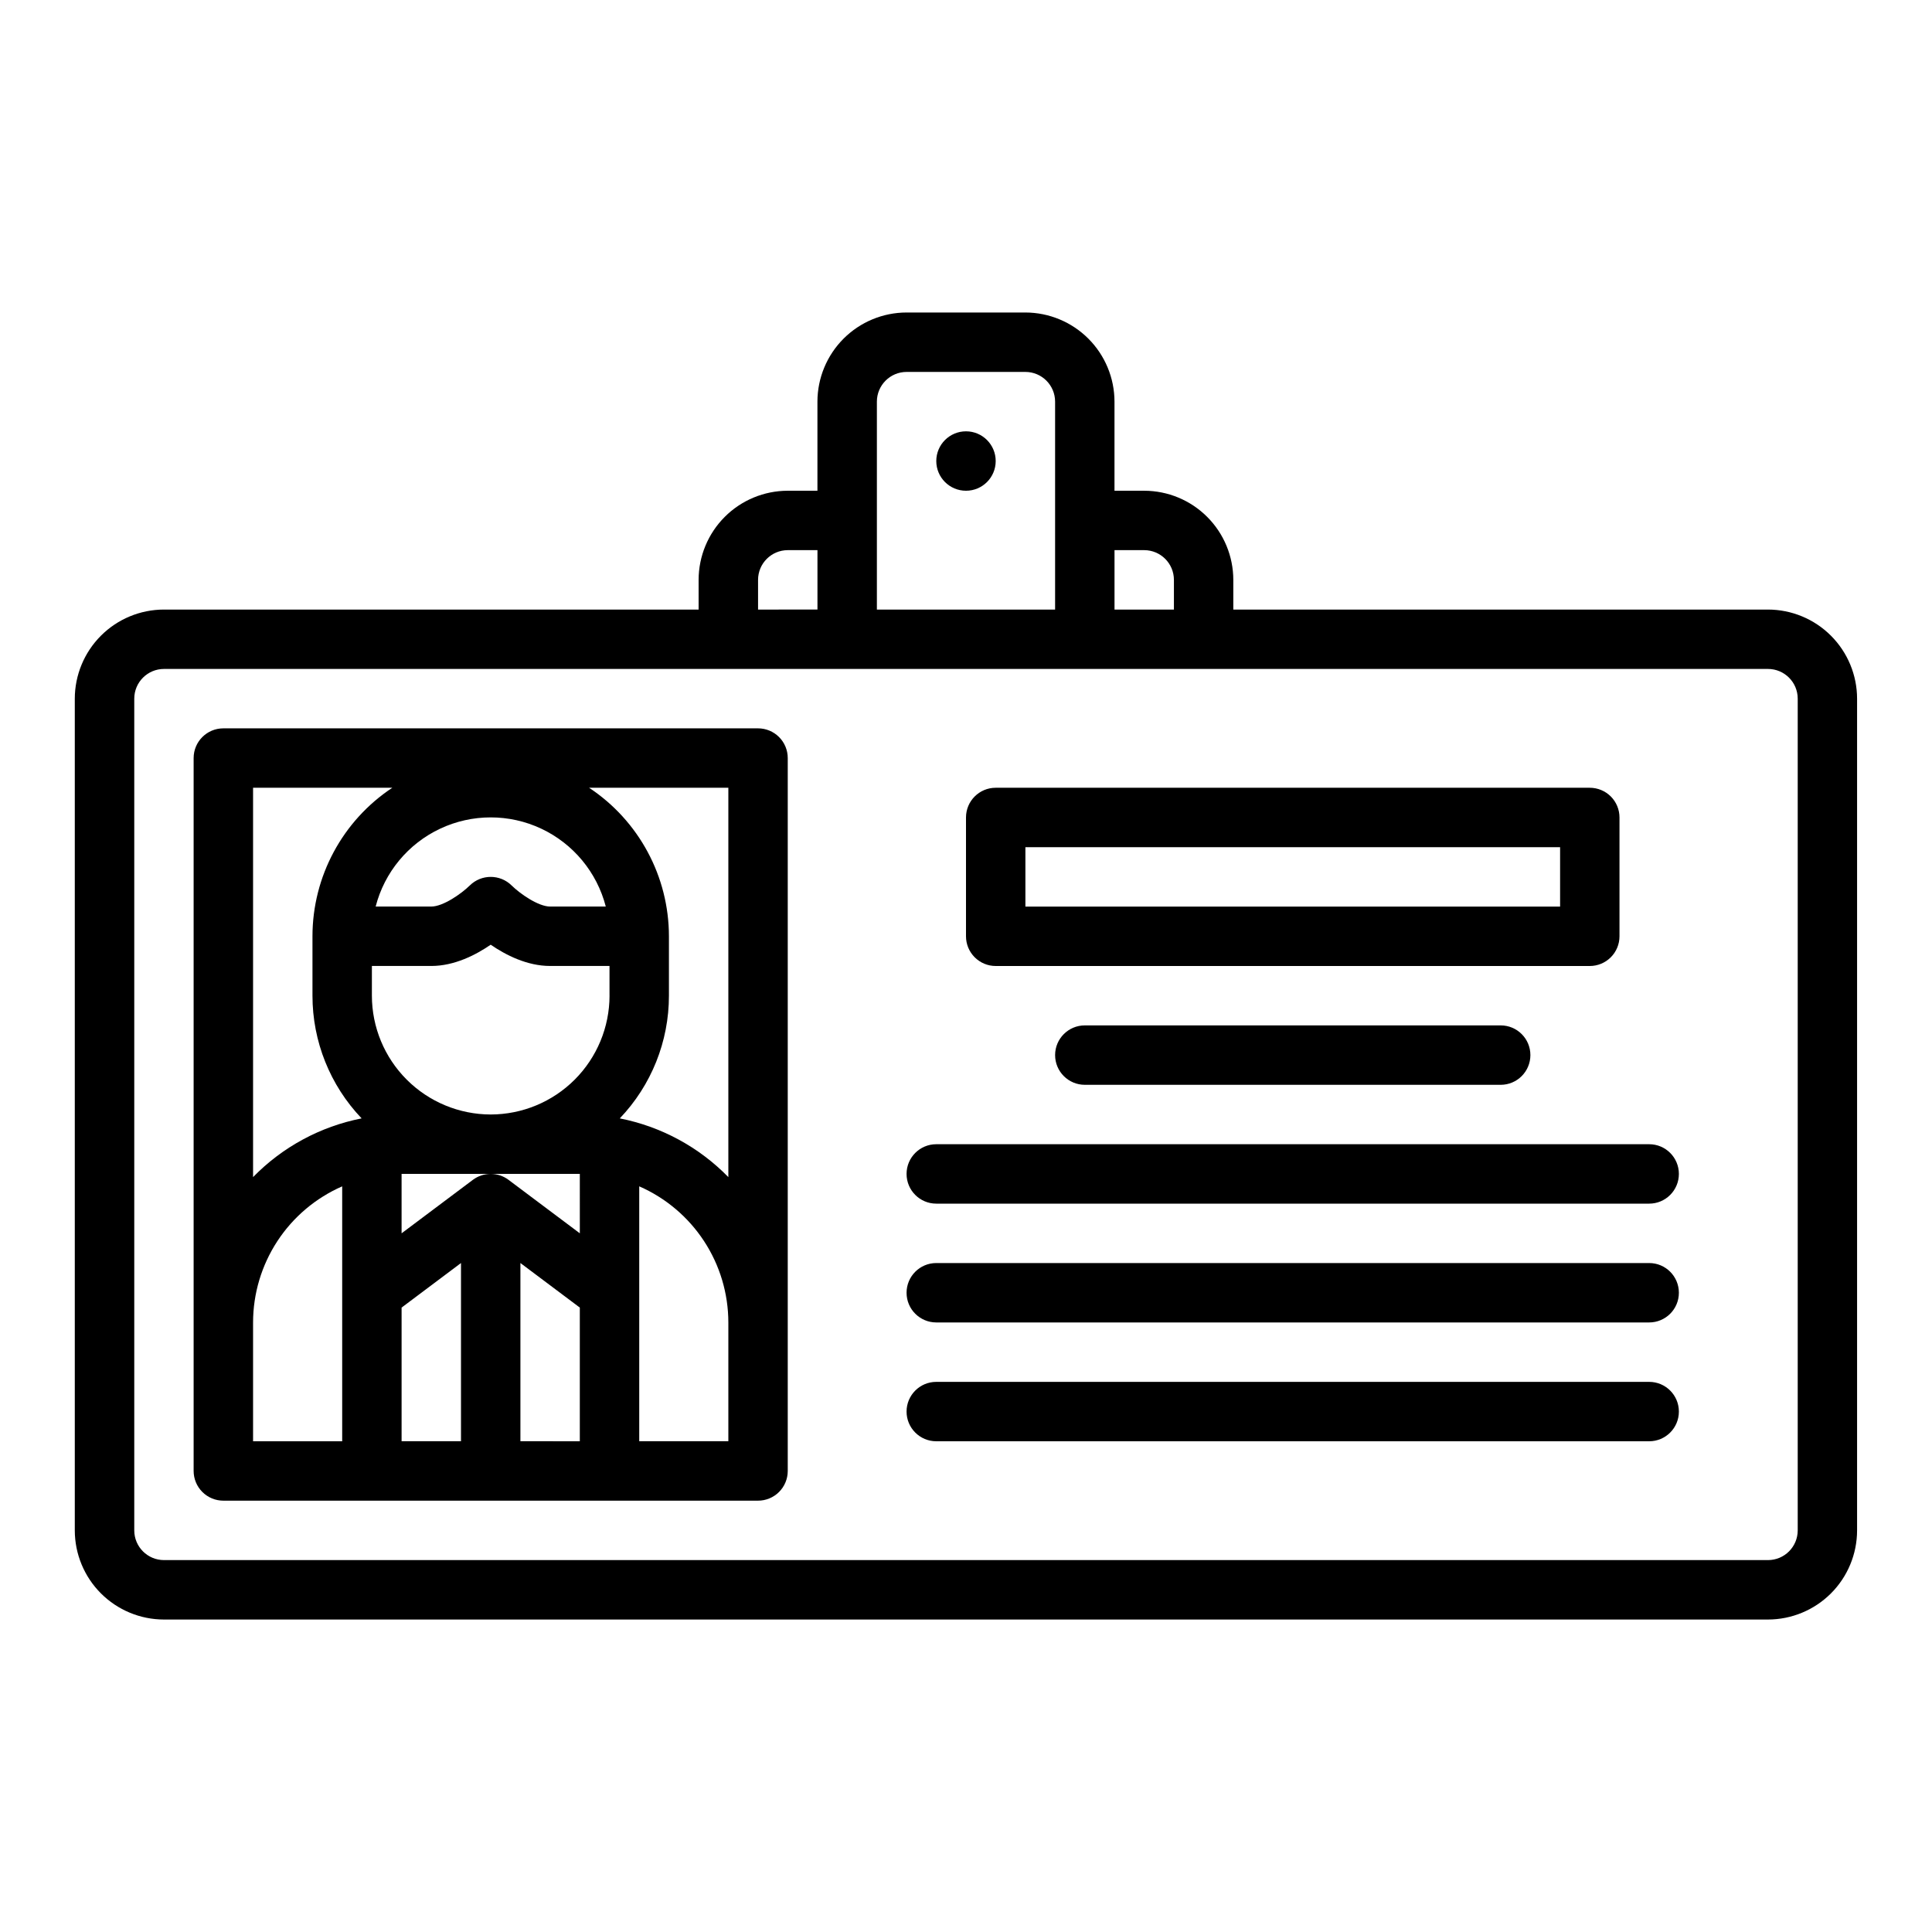 <?xml version="1.0" encoding="UTF-8"?>
<!-- Uploaded to: ICON Repo, www.iconrepo.com, Generator: ICON Repo Mixer Tools -->
<svg fill="#000000" width="800px" height="800px" version="1.1" viewBox="144 144 512 512" xmlns="http://www.w3.org/2000/svg">
 <g>
  <path d="m344.89 337.02h-141.7c-4.348 0-7.875 3.523-7.875 7.871v188.93c0 2.086 0.832 4.09 2.309 5.566 1.477 1.477 3.477 2.305 5.566 2.305h141.7c2.086 0 4.09-0.828 5.566-2.305 1.477-1.477 2.305-3.481 2.305-5.566v-188.93c0-2.09-0.828-4.09-2.305-5.566-1.477-1.477-3.481-2.305-5.566-2.305zm-47.23 133.82-18.895-14.168v-0.004c-1.363-1.02-3.019-1.574-4.723-1.574h23.617zm-23.617-15.742v-0.004c-1.703 0-3.363 0.555-4.723 1.574l-18.895 14.172v-15.746zm-23.617 35.426 15.742-11.809v47.23l-15.742-0.004zm31.488-11.809 15.742 11.809v35.426l-15.742-0.008zm31.488-20.32v-0.004c7.016 3.07 12.98 8.113 17.176 14.516 4.195 6.406 6.434 13.895 6.441 21.547v31.488h-23.617zm-39.359-19.043c-8.348-0.012-16.352-3.332-22.254-9.234-5.906-5.902-9.227-13.906-9.234-22.254v-7.871h15.742c6.106 0 11.777-2.91 15.742-5.633 3.969 2.723 9.637 5.633 15.742 5.633h15.742v7.871h0.008c-0.012 8.348-3.332 16.352-9.234 22.254-5.902 5.902-13.906 9.223-22.254 9.234zm15.742-55.105c-3.082 0-7.91-3.336-10.176-5.566-3.074-3.051-8.027-3.059-11.113-0.02-2.289 2.25-7.113 5.586-10.199 5.586h-14.746c2.34-9.082 8.605-16.645 17.094-20.637 8.484-3.988 18.309-3.988 26.797 0 8.484 3.992 14.75 11.555 17.094 20.637zm-78.719-31.488h36.906c-13.207 8.742-21.156 23.523-21.164 39.359v15.746c-0.004 12.113 4.664 23.762 13.027 32.52-10.945 2.152-20.977 7.578-28.77 15.559zm0 141.7c0.008-7.652 2.246-15.141 6.441-21.547 4.191-6.402 10.16-11.445 17.176-14.516v67.551h-23.617zm97.18-54.074v0.004c8.367-8.758 13.035-20.406 13.027-32.52v-15.746c-0.008-15.836-7.953-30.617-21.16-39.359h36.906v103.18c-7.793-7.981-17.828-13.406-28.773-15.559z"/>
  <path d="m612.54 305.54h-141.7v-7.871c-0.008-6.262-2.5-12.266-6.926-16.691-4.426-4.43-10.43-6.918-16.691-6.926h-7.871v-23.617c-0.008-6.262-2.5-12.262-6.926-16.691-4.426-4.426-10.43-6.918-16.691-6.926h-31.488c-6.262 0.008-12.262 2.5-16.691 6.926-4.426 4.43-6.918 10.43-6.926 16.691v23.617h-7.871c-6.262 0.008-12.262 2.496-16.691 6.926-4.426 4.426-6.918 10.43-6.926 16.691v7.871h-141.7c-6.262 0.008-12.262 2.496-16.691 6.926-4.426 4.426-6.918 10.43-6.926 16.688v220.42c0.008 6.262 2.5 12.266 6.926 16.691 4.43 4.426 10.43 6.918 16.691 6.926h425.09c6.262-0.008 12.266-2.5 16.691-6.926 4.426-4.426 6.918-10.43 6.926-16.691v-220.42c-0.008-6.258-2.5-12.262-6.926-16.688-4.426-4.43-10.43-6.918-16.691-6.926zm-165.31-15.746c4.348 0.008 7.867 3.527 7.871 7.875v7.871h-15.742v-15.746zm-62.977-47.23h31.488c4.348 0.004 7.867 3.527 7.871 7.871v55.105h-47.23v-55.105c0.004-4.344 3.527-7.867 7.871-7.871zm-39.359 55.105c0.004-4.348 3.527-7.867 7.871-7.875h7.871v15.742l-15.742 0.004zm275.52 251.9c-0.004 4.348-3.523 7.867-7.871 7.871h-425.09c-4.344-0.004-7.867-3.523-7.871-7.871v-220.42c0.004-4.344 3.527-7.867 7.871-7.871h425.09c4.348 0.004 7.867 3.527 7.871 7.871z"/>
  <path d="m431.49 415.74c-4.348 0-7.875 3.523-7.875 7.871 0 4.348 3.527 7.875 7.875 7.875h110.21c4.348 0 7.871-3.527 7.871-7.875 0-4.348-3.523-7.871-7.871-7.871z"/>
  <path d="m581.05 447.23h-188.93c-4.348 0-7.871 3.523-7.871 7.871 0 4.348 3.523 7.875 7.871 7.875h188.93c4.348 0 7.871-3.527 7.871-7.875 0-4.348-3.523-7.871-7.871-7.871z"/>
  <path d="m581.05 478.72h-188.93c-4.348 0-7.871 3.523-7.871 7.871s3.523 7.871 7.871 7.871h188.93c4.348 0 7.871-3.523 7.871-7.871s-3.523-7.871-7.871-7.871z"/>
  <path d="m581.05 510.21h-188.93c-4.348 0-7.871 3.523-7.871 7.871s3.523 7.871 7.871 7.871h188.93c4.348 0 7.871-3.523 7.871-7.871s-3.523-7.871-7.871-7.871z"/>
  <path d="m407.87 400h157.44c2.086 0 4.09-0.832 5.566-2.309 1.477-1.477 2.305-3.477 2.305-5.566v-31.488c0-2.086-0.828-4.09-2.305-5.566-1.477-1.473-3.481-2.305-5.566-2.305h-157.44c-4.348 0-7.871 3.523-7.871 7.871v31.488c0 2.09 0.828 4.09 2.305 5.566 1.477 1.477 3.477 2.309 5.566 2.309zm7.871-31.488h141.7v15.742h-141.7z"/>
  <path d="m407.87 266.18c0 4.348-3.523 7.871-7.871 7.871s-7.875-3.523-7.875-7.871c0-4.348 3.527-7.875 7.875-7.875s7.871 3.527 7.871 7.875"/>
 </g>
</svg>